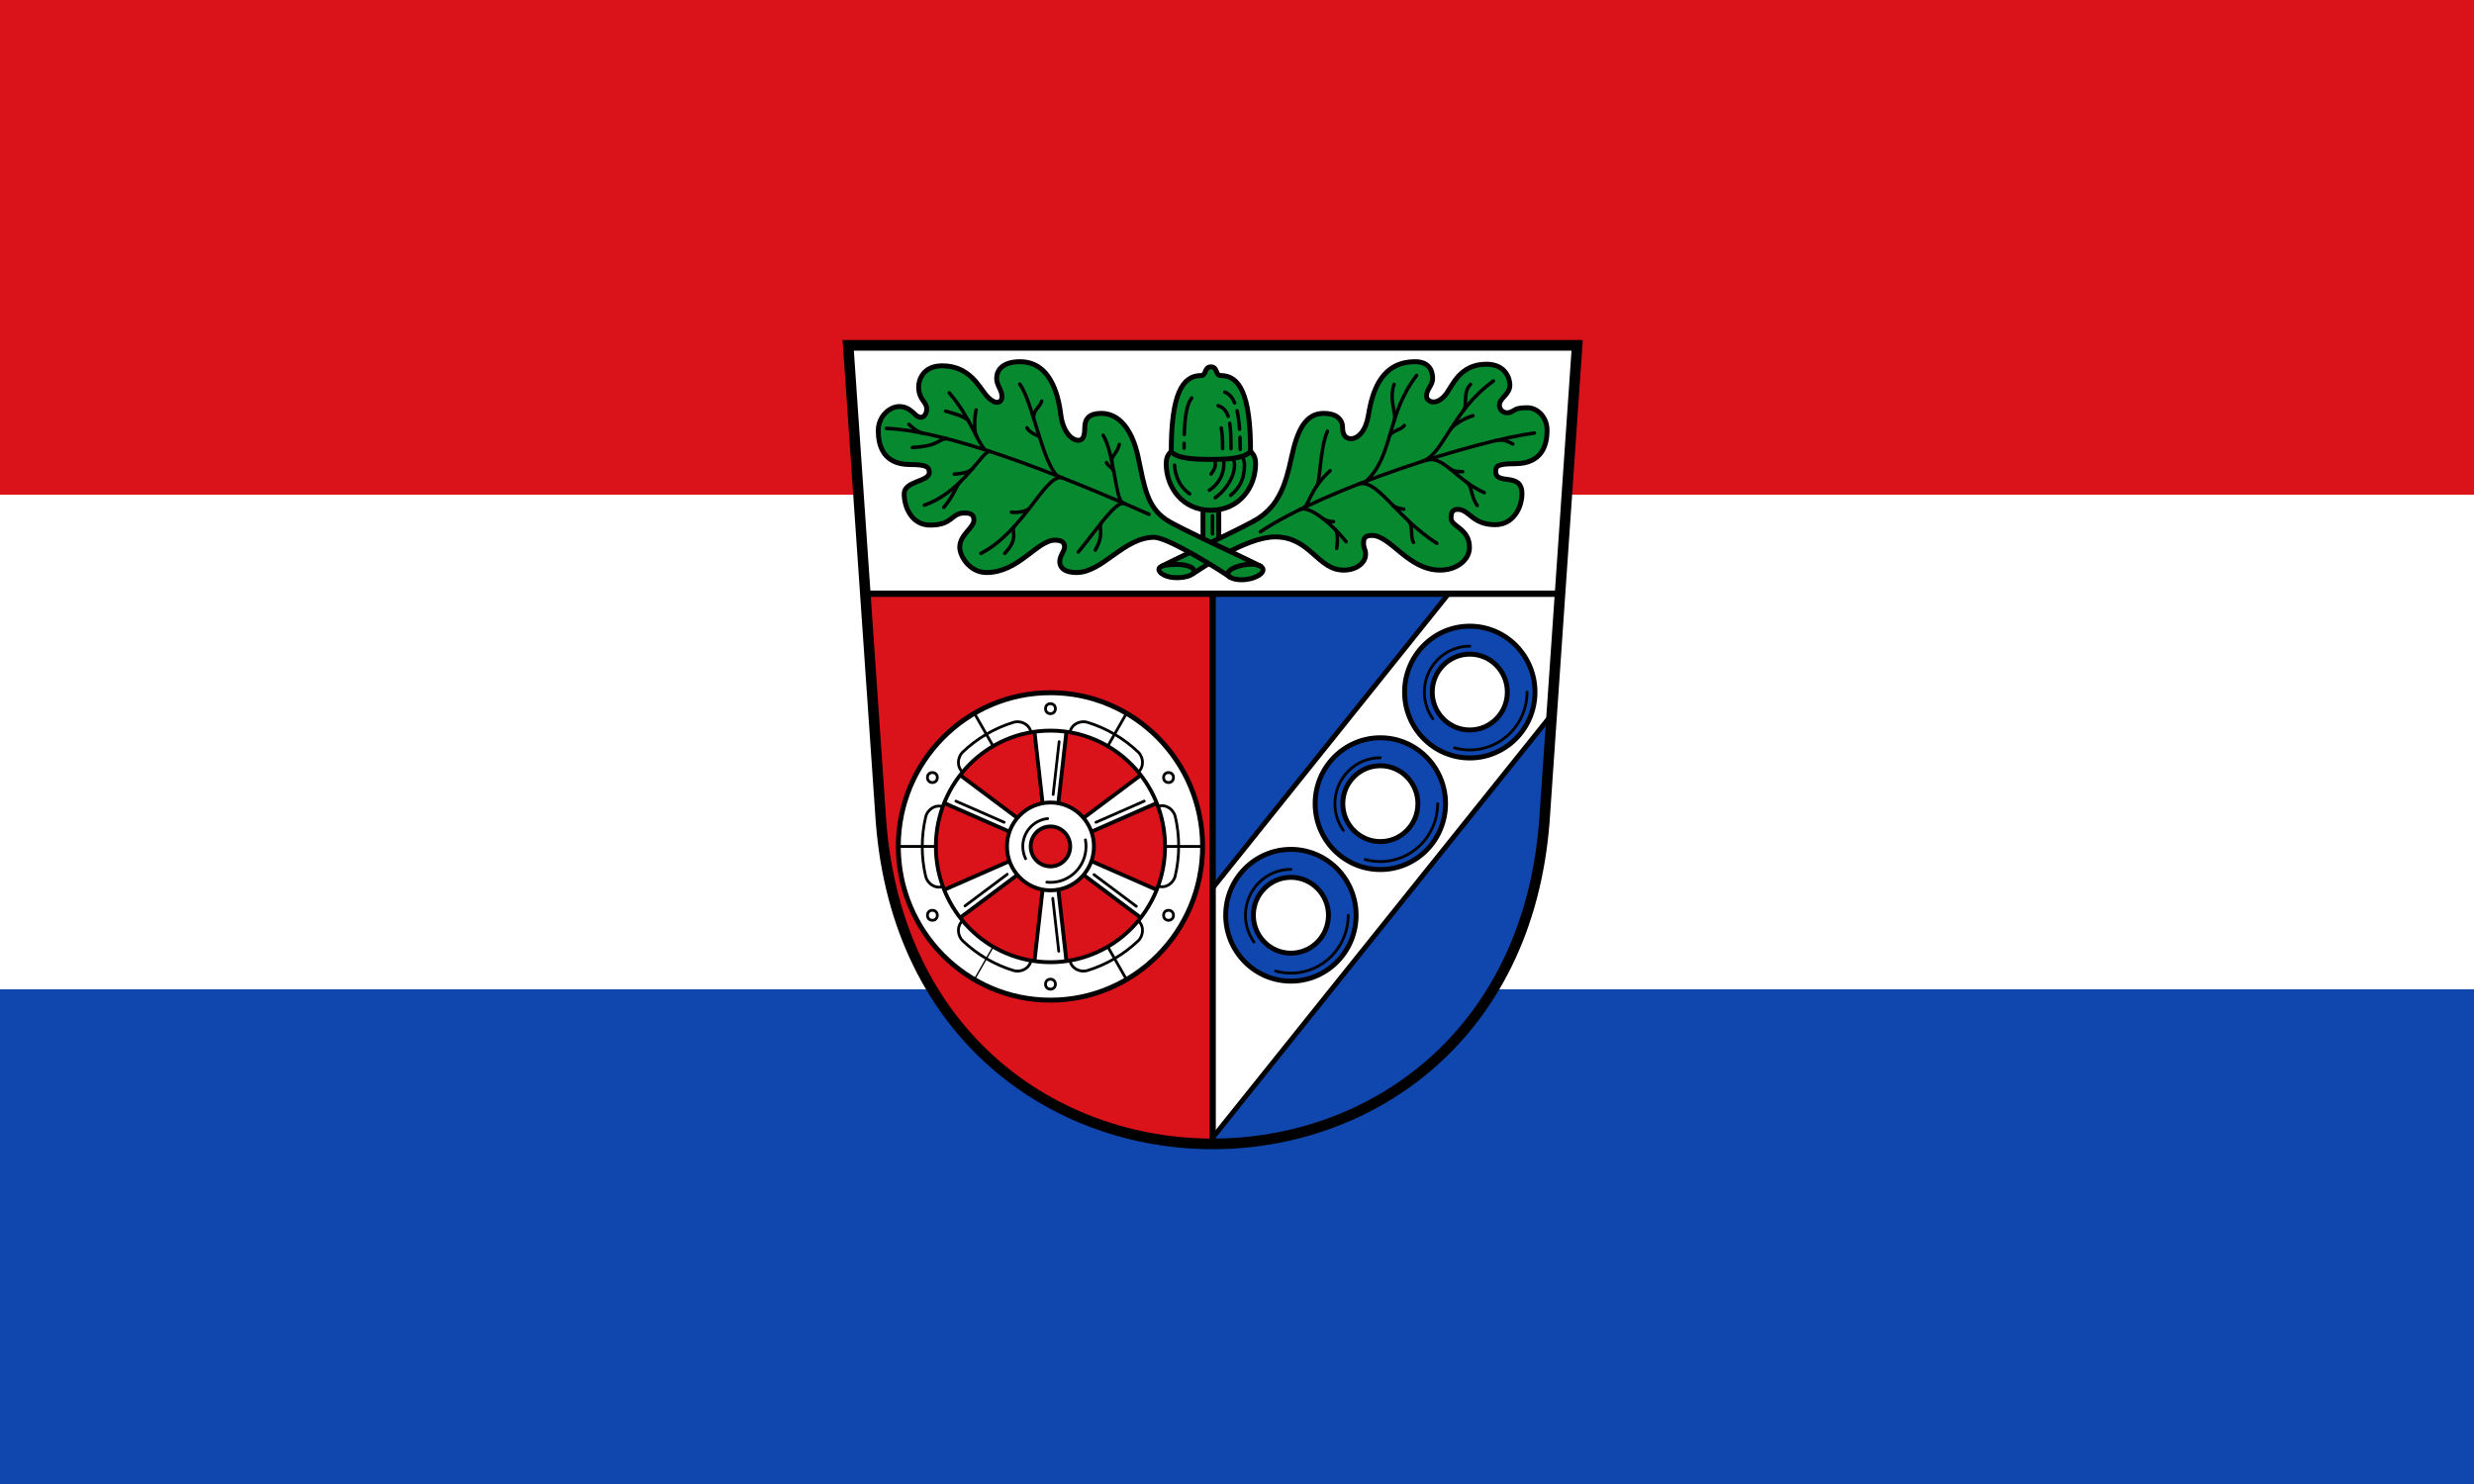 <?xml version="1.0" encoding="UTF-8" standalone="no"?>
<!-- Created with Inkscape (http://www.inkscape.org/) -->

<svg
   xmlns:dc="http://purl.org/dc/elements/1.1/"
   xmlns:cc="http://creativecommons.org/ns#"
   xmlns:rdf="http://www.w3.org/1999/02/22-rdf-syntax-ns#"
   xmlns:svg="http://www.w3.org/2000/svg"
   xmlns="http://www.w3.org/2000/svg"
   xmlns:sodipodi="http://sodipodi.sourceforge.net/DTD/sodipodi-0.dtd"
   xmlns:inkscape="http://www.inkscape.org/namespaces/inkscape"
   version="1.1"
   id="svg2"
   width="2000"
   height="1200"
   viewBox="0 0 2000 1200"
   sodipodi:docname="Flagge Landkreis Aschaffenburg.svg"
   inkscape:version="0.92.3 (2405546, 2018-03-11)">
  <rect x="0" y="0" width="2000" height="1200" fill="#333333" stroke="none"/>
  <defs
     id="defs6">
    <clipPath
       id="clipPath223-2">
      <path
         inkscape:connector-curvature="0"
         id="path225-3"
         d="m 404.161,505.122 v -166.41 h 155.181 v 166.41" />
    </clipPath>
    <inkscape:perspective
       id="perspective10"
       inkscape:persp3d-origin="372.04724 : 350.78739 : 1"
       inkscape:vp_z="744.09448 : 526.18109 : 1"
       inkscape:vp_y="0 : 1000 : 0"
       inkscape:vp_x="0 : 526.18109 : 1"
       sodipodi:type="inkscape:persp3d" />
    <inkscape:perspective
       sodipodi:type="inkscape:persp3d"
       inkscape:vp_x="0 : 0.5 : 1"
       inkscape:vp_y="0 : 1000 : 0"
       inkscape:vp_z="1 : 0.5 : 1"
       inkscape:persp3d-origin="0.5 : 0.33333333 : 1"
       id="perspective2824" />
    <inkscape:perspective
       sodipodi:type="inkscape:persp3d"
       inkscape:vp_x="0 : 0.5 : 1"
       inkscape:vp_y="0 : 1000 : 0"
       inkscape:vp_z="1 : 0.5 : 1"
       inkscape:persp3d-origin="0.5 : 0.33333333 : 1"
       id="perspective2917" />
    <inkscape:perspective
       sodipodi:type="inkscape:persp3d"
       inkscape:vp_x="0 : 0.5 : 1"
       inkscape:vp_y="0 : 1000 : 0"
       inkscape:vp_z="1 : 0.5 : 1"
       inkscape:persp3d-origin="0.5 : 0.33333333 : 1"
       id="perspective2939" />
    <inkscape:perspective
       sodipodi:type="inkscape:persp3d"
       inkscape:vp_x="0 : 0.5 : 1"
       inkscape:vp_y="0 : 1000 : 0"
       inkscape:vp_z="1 : 0.5 : 1"
       inkscape:persp3d-origin="0.5 : 0.33333333 : 1"
       id="perspective3163" />
    <inkscape:perspective
       sodipodi:type="inkscape:persp3d"
       inkscape:vp_x="-50 : 600 : 1"
       inkscape:vp_y="0 : 1000 : 0"
       inkscape:vp_z="700 : 600 : 1"
       inkscape:persp3d-origin="300 : 400 : 1"
       id="perspective2852" />
    <inkscape:perspective
       sodipodi:type="inkscape:persp3d"
       inkscape:vp_x="-50 : 600 : 1"
       inkscape:vp_y="0 : 1000 : 0"
       inkscape:vp_z="700 : 600 : 1"
       inkscape:persp3d-origin="300 : 400 : 1"
       id="perspective3108" />
    <inkscape:perspective
       sodipodi:type="inkscape:persp3d"
       inkscape:vp_x="-50 : 600 : 1"
       inkscape:vp_y="0 : 1000 : 0"
       inkscape:vp_z="700 : 600 : 1"
       inkscape:persp3d-origin="300 : 400 : 1"
       id="perspective6350" />
    <inkscape:perspective
       sodipodi:type="inkscape:persp3d"
       inkscape:vp_x="-50 : 600 : 1"
       inkscape:vp_y="0 : 1000 : 0"
       inkscape:vp_z="700 : 600 : 1"
       inkscape:persp3d-origin="300 : 400 : 1"
       id="perspective3332" />
    <inkscape:perspective
       id="perspective3994"
       inkscape:persp3d-origin="300 : 400 : 1"
       inkscape:vp_z="700 : 600 : 1"
       inkscape:vp_y="0 : 1000 : 0"
       inkscape:vp_x="-50 : 600 : 1"
       sodipodi:type="inkscape:persp3d" />
    <inkscape:perspective
       id="perspective2648"
       inkscape:persp3d-origin="300 : 400 : 1"
       inkscape:vp_z="700 : 600 : 1"
       inkscape:vp_y="0 : 1000 : 0"
       inkscape:vp_x="-50 : 600 : 1"
       sodipodi:type="inkscape:persp3d" />
    <inkscape:perspective
       id="perspective2475"
       inkscape:persp3d-origin="300 : 400 : 1"
       inkscape:vp_z="700 : 600 : 1"
       inkscape:vp_y="0 : 1000 : 0"
       inkscape:vp_x="-50 : 600 : 1"
       sodipodi:type="inkscape:persp3d" />
    <path
       d="m 210.86 135.24 a 2.83 2.04 0 1 1 -5.66 0 2.83 2.04 0 1 1 5.66 0 z"
       id="0" />
    <clipPath
       id="clipPath223-2-1">
      <path
         d="m 404.161,505.122 v -166.41 h 155.181 v 166.41"
         id="path225-3-4"
         inkscape:connector-curvature="0" />
    </clipPath>
    <inkscape:perspective
       sodipodi:type="inkscape:persp3d"
       inkscape:vp_x="0 : 526.18109 : 1"
       inkscape:vp_y="0 : 1000 : 0"
       inkscape:vp_z="744.09448 : 526.18109 : 1"
       inkscape:persp3d-origin="372.04724 : 350.78739 : 1"
       id="perspective10-2" />
    <inkscape:perspective
       id="perspective2824-9"
       inkscape:persp3d-origin="0.5 : 0.33333333 : 1"
       inkscape:vp_z="1 : 0.5 : 1"
       inkscape:vp_y="0 : 1000 : 0"
       inkscape:vp_x="0 : 0.5 : 1"
       sodipodi:type="inkscape:persp3d" />
    <inkscape:perspective
       id="perspective2917-1"
       inkscape:persp3d-origin="0.5 : 0.33333333 : 1"
       inkscape:vp_z="1 : 0.5 : 1"
       inkscape:vp_y="0 : 1000 : 0"
       inkscape:vp_x="0 : 0.5 : 1"
       sodipodi:type="inkscape:persp3d" />
    <inkscape:perspective
       id="perspective2939-1"
       inkscape:persp3d-origin="0.5 : 0.33333333 : 1"
       inkscape:vp_z="1 : 0.5 : 1"
       inkscape:vp_y="0 : 1000 : 0"
       inkscape:vp_x="0 : 0.5 : 1"
       sodipodi:type="inkscape:persp3d" />
    <inkscape:perspective
       id="perspective3163-4"
       inkscape:persp3d-origin="0.5 : 0.33333333 : 1"
       inkscape:vp_z="1 : 0.5 : 1"
       inkscape:vp_y="0 : 1000 : 0"
       inkscape:vp_x="0 : 0.5 : 1"
       sodipodi:type="inkscape:persp3d" />
    <inkscape:perspective
       id="perspective2852-6"
       inkscape:persp3d-origin="300 : 400 : 1"
       inkscape:vp_z="700 : 600 : 1"
       inkscape:vp_y="0 : 1000 : 0"
       inkscape:vp_x="-50 : 600 : 1"
       sodipodi:type="inkscape:persp3d" />
    <inkscape:perspective
       id="perspective3108-2"
       inkscape:persp3d-origin="300 : 400 : 1"
       inkscape:vp_z="700 : 600 : 1"
       inkscape:vp_y="0 : 1000 : 0"
       inkscape:vp_x="-50 : 600 : 1"
       sodipodi:type="inkscape:persp3d" />
    <inkscape:perspective
       id="perspective6350-1"
       inkscape:persp3d-origin="300 : 400 : 1"
       inkscape:vp_z="700 : 600 : 1"
       inkscape:vp_y="0 : 1000 : 0"
       inkscape:vp_x="-50 : 600 : 1"
       sodipodi:type="inkscape:persp3d" />
    <inkscape:perspective
       id="perspective3332-7"
       inkscape:persp3d-origin="300 : 400 : 1"
       inkscape:vp_z="700 : 600 : 1"
       inkscape:vp_y="0 : 1000 : 0"
       inkscape:vp_x="-50 : 600 : 1"
       sodipodi:type="inkscape:persp3d" />
    <inkscape:perspective
       sodipodi:type="inkscape:persp3d"
       inkscape:vp_x="-50 : 600 : 1"
       inkscape:vp_y="0 : 1000 : 0"
       inkscape:vp_z="700 : 600 : 1"
       inkscape:persp3d-origin="300 : 400 : 1"
       id="perspective3994-2" />
    <inkscape:perspective
       sodipodi:type="inkscape:persp3d"
       inkscape:vp_x="-50 : 600 : 1"
       inkscape:vp_y="0 : 1000 : 0"
       inkscape:vp_z="700 : 600 : 1"
       inkscape:persp3d-origin="300 : 400 : 1"
       id="perspective2648-3" />
    <inkscape:perspective
       sodipodi:type="inkscape:persp3d"
       inkscape:vp_x="-50 : 600 : 1"
       inkscape:vp_y="0 : 1000 : 0"
       inkscape:vp_z="700 : 600 : 1"
       inkscape:persp3d-origin="300 : 400 : 1"
       id="perspective2475-3" />
    <path
       id="0-5"
       d="m 210.86 135.24 a 2.83 2.04 0 1 1 -5.66 0 2.83 2.04 0 1 1 5.66 0 z" />
    <clipPath
       id="clipPath23">
      <path
         id="path25"
         d="M 0.03,841.95 L 595.29,841.95 L 595.29,0.03 L 0.03,0.03 L 0.03,841.95 z" />
    </clipPath>
    <clipPath
       id="clipPath17">
      <path
         id="path19"
         d="M 0,841.89 L 595.276,841.89 L 595.276,0 L 0,0 L 0,841.89 z" />
    </clipPath>
    <clipPath
       id="clipPath3251">
      <path
         id="path3392"
         d="M 304.724,281.314 L 559.843,281.314 L 559.843,432.093 L 304.724,432.093 L 304.724,281.314 z" />
    </clipPath>
    <clipPath
       id="clipPath3125">
      <path
         id="path3127"
         d="M 0.06,841.89 L 595.276,841.89 L 595.276,0.06 L 0.06,0.06 L 0.06,841.89 z" />
    </clipPath>
    <clipPath
       id="clipPath3113">
      <path
         id="path3115"
         d="M 0.06,841.89 L 595.276,841.89 L 595.276,0.06 L 0.06,0.06 L 0.06,841.89 z" />
    </clipPath>
    <clipPath
       id="clipPath3101">
      <path
         id="path3103"
         d="M 0.06,841.89 L 595.276,841.89 L 595.276,0.06 L 0.06,0.06 L 0.06,841.89 z" />
    </clipPath>
    <clipPath
       id="clipPath3085">
      <path
         id="path3087"
         d="M 0.06,841.89 L 595.276,841.89 L 595.276,0.06 L 0.06,0.06 L 0.06,841.89 z" />
    </clipPath>
    <clipPath
       id="clipPath3069">
      <path
         id="path3071"
         d="M 0.06,841.89 L 595.276,841.89 L 595.276,0.06 L 0.06,0.06 L 0.06,841.89 z" />
    </clipPath>
    <clipPath
       id="clipPath3053">
      <path
         id="path3055"
         d="M 0.06,841.89 L 595.276,841.89 L 595.276,0.06 L 0.06,0.06 L 0.06,841.89 z" />
    </clipPath>
    <clipPath
       id="clipPath3037">
      <path
         id="path3039"
         d="M 0.06,841.89 L 595.276,841.89 L 595.276,0.06 L 0.06,0.06 L 0.06,841.89 z" />
    </clipPath>
    <clipPath
       id="clipPath3021">
      <path
         id="path3023"
         d="M 0.06,841.89 L 595.276,841.89 L 595.276,0.06 L 0.06,0.06 L 0.06,841.89 z" />
    </clipPath>
    <clipPath
       id="clipPath3005">
      <path
         id="path3007"
         d="M 0.06,841.89 L 595.276,841.89 L 595.276,0.06 L 0.06,0.06 L 0.06,841.89 z" />
    </clipPath>
    <clipPath
       id="clipPath2993">
      <path
         id="path2995"
         d="M 0.06,841.89 L 595.276,841.89 L 595.276,0.06 L 0.06,0.06 L 0.06,841.89 z" />
    </clipPath>
    <clipPath
       id="clipPath2981">
      <path
         id="path2983"
         d="M 0.06,841.89 L 595.276,841.89 L 595.276,0.06 L 0.06,0.06 L 0.06,841.89 z" />
    </clipPath>
    <clipPath
       id="clipPath2965">
      <path
         id="path2967"
         d="M 0.06,841.89 L 595.276,841.89 L 595.276,0.06 L 0.06,0.06 L 0.06,841.89 z" />
    </clipPath>
    <clipPath
       id="clipPath2949">
      <path
         id="path2951"
         d="M 0.06,841.89 L 595.276,841.89 L 595.276,0.06 L 0.06,0.06 L 0.06,841.89 z" />
    </clipPath>
    <clipPath
       id="clipPath2933">
      <path
         id="path2935"
         d="M 0.06,841.89 L 595.276,841.89 L 595.276,0.06 L 0.06,0.06 L 0.06,841.89 z" />
    </clipPath>
    <clipPath
       id="clipPath2917">
      <path
         id="path2919"
         d="M 0.06,841.89 L 595.276,841.89 L 595.276,0.06 L 0.06,0.06 L 0.06,841.89 z" />
    </clipPath>
    <clipPath
       id="clipPath2901">
      <path
         id="path2903"
         d="M 0.06,841.89 L 595.276,841.89 L 595.276,0.06 L 0.06,0.06 L 0.06,841.89 z" />
    </clipPath>
    <clipPath
       id="clipPath2885">
      <path
         id="path2887"
         d="M 0.06,841.89 L 595.276,841.89 L 595.276,0.06 L 0.06,0.06 L 0.06,841.89 z" />
    </clipPath>
    <clipPath
       id="clipPath2873">
      <path
         id="path2875"
         d="M 0.06,841.89 L 595.276,841.89 L 595.276,0.06 L 0.06,0.06 L 0.06,841.89 z" />
    </clipPath>
    <clipPath
       id="clipPath2861">
      <path
         id="path2863"
         d="M 0.06,841.89 L 595.276,841.89 L 595.276,0.06 L 0.06,0.06 L 0.06,841.89 z" />
    </clipPath>
    <clipPath
       id="clipPath2845">
      <path
         id="path2847"
         d="M 0.06,841.89 L 595.276,841.89 L 595.276,0.06 L 0.06,0.06 L 0.06,841.89 z" />
    </clipPath>
    <clipPath
       id="clipPath2829">
      <path
         id="path2831"
         d="M 0.06,841.89 L 595.276,841.89 L 595.276,0.06 L 0.06,0.06 L 0.06,841.89 z" />
    </clipPath>
    <clipPath
       id="clipPath2813">
      <path
         id="path2815"
         d="M 0.06,841.89 L 595.276,841.89 L 595.276,0.06 L 0.06,0.06 L 0.06,841.89 z" />
    </clipPath>
    <clipPath
       id="clipPath2797">
      <path
         id="path2799"
         d="M 0.06,841.89 L 595.276,841.89 L 595.276,0.06 L 0.06,0.06 L 0.06,841.89 z" />
    </clipPath>
    <clipPath
       id="clipPath2781">
      <path
         id="path2783"
         d="M 0.06,841.89 L 595.276,841.89 L 595.276,0.06 L 0.06,0.06 L 0.06,841.89 z" />
    </clipPath>
    <clipPath
       id="clipPath2765">
      <path
         id="path2767"
         d="M 0.06,841.89 L 595.276,841.89 L 595.276,0.06 L 0.06,0.06 L 0.06,841.89 z" />
    </clipPath>
    <clipPath
       id="clipPath2749">
      <path
         id="path2751"
         d="M 0.06,841.89 L 595.276,841.89 L 595.276,0.06 L 0.06,0.06 L 0.06,841.89 z" />
    </clipPath>
    <clipPath
       id="clipPath2733">
      <path
         id="path2735"
         d="M 0.06,841.89 L 595.276,841.89 L 595.276,0.06 L 0.06,0.06 L 0.06,841.89 z" />
    </clipPath>
    <clipPath
       id="clipPath2717">
      <path
         id="path2719"
         d="M 0.06,841.89 L 595.276,841.89 L 595.276,0.06 L 0.06,0.06 L 0.06,841.89 z" />
    </clipPath>
    <clipPath
       id="clipPath2701">
      <path
         id="path2703"
         d="M 0.06,841.89 L 595.276,841.89 L 595.276,0.06 L 0.06,0.06 L 0.06,841.89 z" />
    </clipPath>
    <clipPath
       id="clipPath2689">
      <path
         id="path2691"
         d="M 0.06,841.89 L 595.276,841.89 L 595.276,0.06 L 0.06,0.06 L 0.06,841.89 z" />
    </clipPath>
    <clipPath
       id="clipPath2677">
      <path
         id="path2679"
         d="M 0.06,841.89 L 595.276,841.89 L 595.276,0.06 L 0.06,0.06 L 0.06,841.89 z" />
    </clipPath>
    <clipPath
       id="clipPath2661">
      <path
         id="path2663"
         d="M 0.06,841.89 L 595.276,841.89 L 595.276,0.06 L 0.06,0.06 L 0.06,841.89 z" />
    </clipPath>
    <clipPath
       id="clipPath2645">
      <path
         id="path2647"
         d="M 0.06,841.89 L 595.276,841.89 L 595.276,0.06 L 0.06,0.06 L 0.06,841.89 z" />
    </clipPath>
    <clipPath
       id="clipPath4740">
      <path
         id="path4742"
         d="M 0.03,841.95 L 595.29,841.95 L 595.29,0.03 L 0.03,0.03 L 0.03,841.95 z" />
    </clipPath>
    <clipPath
       id="clipPath4736">
      <path
         id="path4738"
         d="M 0,841.89 L 595.276,841.89 L 595.276,0 L 0,0 L 0,841.89 z" />
    </clipPath>
    <inkscape:perspective
       inkscape:persp3d-origin="1007 : 796 : 1"
       sodipodi:type="inkscape:persp3d"
       inkscape:vp_y="0 : 1000 : 0"
       inkscape:vp_z="2014 : 1194 : 1"
       inkscape:vp_x="0 : 1194 : 1"
       id="perspective3244" />
    <inkscape:perspective
       id="perspective2686"
       inkscape:persp3d-origin="300 : 400 : 1"
       inkscape:vp_z="700 : 600 : 1"
       inkscape:vp_y="0 : 1000 : 0"
       inkscape:vp_x="-50 : 600 : 1"
       sodipodi:type="inkscape:persp3d" />
    <inkscape:perspective
       id="perspective2415"
       inkscape:persp3d-origin="300 : 400 : 1"
       inkscape:vp_z="700 : 600 : 1"
       inkscape:vp_y="0 : 1000 : 0"
       inkscape:vp_x="-50 : 600 : 1"
       sodipodi:type="inkscape:persp3d" />
    <clipPath
       id="clipPath2427"
       clipPathUnits="userSpaceOnUse">
      <path
         id="path2429"
         d="M 0,841.89 L 595.28,841.89 L 595.28,0 L 0,0 L 0,841.89 z" />
    </clipPath>
    <clipPath
       id="clipPath223-2-17">
      <path
         d="m 404.161,505.122 v -166.41 h 155.181 v 166.41"
         id="path225-3-6"
         inkscape:connector-curvature="0" />
    </clipPath>
    <inkscape:perspective
       sodipodi:type="inkscape:persp3d"
       inkscape:vp_x="0 : 526.18109 : 1"
       inkscape:vp_y="0 : 1000 : 0"
       inkscape:vp_z="744.09448 : 526.18109 : 1"
       inkscape:persp3d-origin="372.04724 : 350.78739 : 1"
       id="perspective10-4" />
    <inkscape:perspective
       id="perspective2824-96"
       inkscape:persp3d-origin="0.5 : 0.33333333 : 1"
       inkscape:vp_z="1 : 0.5 : 1"
       inkscape:vp_y="0 : 1000 : 0"
       inkscape:vp_x="0 : 0.5 : 1"
       sodipodi:type="inkscape:persp3d" />
    <inkscape:perspective
       id="perspective2917-0"
       inkscape:persp3d-origin="0.5 : 0.33333333 : 1"
       inkscape:vp_z="1 : 0.5 : 1"
       inkscape:vp_y="0 : 1000 : 0"
       inkscape:vp_x="0 : 0.5 : 1"
       sodipodi:type="inkscape:persp3d" />
    <inkscape:perspective
       id="perspective2939-4"
       inkscape:persp3d-origin="0.5 : 0.33333333 : 1"
       inkscape:vp_z="1 : 0.5 : 1"
       inkscape:vp_y="0 : 1000 : 0"
       inkscape:vp_x="0 : 0.5 : 1"
       sodipodi:type="inkscape:persp3d" />
    <inkscape:perspective
       id="perspective3163-6"
       inkscape:persp3d-origin="0.5 : 0.33333333 : 1"
       inkscape:vp_z="1 : 0.5 : 1"
       inkscape:vp_y="0 : 1000 : 0"
       inkscape:vp_x="0 : 0.5 : 1"
       sodipodi:type="inkscape:persp3d" />
    <inkscape:perspective
       id="perspective2852-67"
       inkscape:persp3d-origin="300 : 400 : 1"
       inkscape:vp_z="700 : 600 : 1"
       inkscape:vp_y="0 : 1000 : 0"
       inkscape:vp_x="-50 : 600 : 1"
       sodipodi:type="inkscape:persp3d" />
    <inkscape:perspective
       id="perspective3108-27"
       inkscape:persp3d-origin="300 : 400 : 1"
       inkscape:vp_z="700 : 600 : 1"
       inkscape:vp_y="0 : 1000 : 0"
       inkscape:vp_x="-50 : 600 : 1"
       sodipodi:type="inkscape:persp3d" />
    <inkscape:perspective
       id="perspective6350-5"
       inkscape:persp3d-origin="300 : 400 : 1"
       inkscape:vp_z="700 : 600 : 1"
       inkscape:vp_y="0 : 1000 : 0"
       inkscape:vp_x="-50 : 600 : 1"
       sodipodi:type="inkscape:persp3d" />
    <inkscape:perspective
       id="perspective3332-78"
       inkscape:persp3d-origin="300 : 400 : 1"
       inkscape:vp_z="700 : 600 : 1"
       inkscape:vp_y="0 : 1000 : 0"
       inkscape:vp_x="-50 : 600 : 1"
       sodipodi:type="inkscape:persp3d" />
    <inkscape:perspective
       sodipodi:type="inkscape:persp3d"
       inkscape:vp_x="-50 : 600 : 1"
       inkscape:vp_y="0 : 1000 : 0"
       inkscape:vp_z="700 : 600 : 1"
       inkscape:persp3d-origin="300 : 400 : 1"
       id="perspective3994-8" />
    <inkscape:perspective
       sodipodi:type="inkscape:persp3d"
       inkscape:vp_x="-50 : 600 : 1"
       inkscape:vp_y="0 : 1000 : 0"
       inkscape:vp_z="700 : 600 : 1"
       inkscape:persp3d-origin="300 : 400 : 1"
       id="perspective2648-34" />
    <inkscape:perspective
       sodipodi:type="inkscape:persp3d"
       inkscape:vp_x="-50 : 600 : 1"
       inkscape:vp_y="0 : 1000 : 0"
       inkscape:vp_z="700 : 600 : 1"
       inkscape:persp3d-origin="300 : 400 : 1"
       id="perspective2475-38" />
    <path
       id="0-7"
       d="m 210.86 135.24 a 2.83 2.04 0 1 1 -5.66 0 2.83 2.04 0 1 1 5.66 0 z" />
    <clipPath
       id="clipPath223-2-1-1">
      <path
         inkscape:connector-curvature="0"
         id="path225-3-4-6"
         d="m 404.161,505.122 v -166.41 h 155.181 v 166.41" />
    </clipPath>
    <inkscape:perspective
       id="perspective10-2-4"
       inkscape:persp3d-origin="372.04724 : 350.78739 : 1"
       inkscape:vp_z="744.09448 : 526.18109 : 1"
       inkscape:vp_y="0 : 1000 : 0"
       inkscape:vp_x="0 : 526.18109 : 1"
       sodipodi:type="inkscape:persp3d" />
    <inkscape:perspective
       sodipodi:type="inkscape:persp3d"
       inkscape:vp_x="0 : 0.5 : 1"
       inkscape:vp_y="0 : 1000 : 0"
       inkscape:vp_z="1 : 0.5 : 1"
       inkscape:persp3d-origin="0.5 : 0.33333333 : 1"
       id="perspective2824-9-3" />
    <inkscape:perspective
       sodipodi:type="inkscape:persp3d"
       inkscape:vp_x="0 : 0.5 : 1"
       inkscape:vp_y="0 : 1000 : 0"
       inkscape:vp_z="1 : 0.5 : 1"
       inkscape:persp3d-origin="0.5 : 0.33333333 : 1"
       id="perspective2917-1-1" />
    <inkscape:perspective
       sodipodi:type="inkscape:persp3d"
       inkscape:vp_x="0 : 0.5 : 1"
       inkscape:vp_y="0 : 1000 : 0"
       inkscape:vp_z="1 : 0.5 : 1"
       inkscape:persp3d-origin="0.5 : 0.33333333 : 1"
       id="perspective2939-1-3" />
    <inkscape:perspective
       sodipodi:type="inkscape:persp3d"
       inkscape:vp_x="0 : 0.5 : 1"
       inkscape:vp_y="0 : 1000 : 0"
       inkscape:vp_z="1 : 0.5 : 1"
       inkscape:persp3d-origin="0.5 : 0.33333333 : 1"
       id="perspective3163-4-8" />
    <inkscape:perspective
       sodipodi:type="inkscape:persp3d"
       inkscape:vp_x="-50 : 600 : 1"
       inkscape:vp_y="0 : 1000 : 0"
       inkscape:vp_z="700 : 600 : 1"
       inkscape:persp3d-origin="300 : 400 : 1"
       id="perspective2852-6-6" />
    <inkscape:perspective
       sodipodi:type="inkscape:persp3d"
       inkscape:vp_x="-50 : 600 : 1"
       inkscape:vp_y="0 : 1000 : 0"
       inkscape:vp_z="700 : 600 : 1"
       inkscape:persp3d-origin="300 : 400 : 1"
       id="perspective3108-2-2" />
    <inkscape:perspective
       sodipodi:type="inkscape:persp3d"
       inkscape:vp_x="-50 : 600 : 1"
       inkscape:vp_y="0 : 1000 : 0"
       inkscape:vp_z="700 : 600 : 1"
       inkscape:persp3d-origin="300 : 400 : 1"
       id="perspective6350-1-3" />
    <inkscape:perspective
       sodipodi:type="inkscape:persp3d"
       inkscape:vp_x="-50 : 600 : 1"
       inkscape:vp_y="0 : 1000 : 0"
       inkscape:vp_z="700 : 600 : 1"
       inkscape:persp3d-origin="300 : 400 : 1"
       id="perspective3332-7-7" />
    <inkscape:perspective
       id="perspective3994-2-9"
       inkscape:persp3d-origin="300 : 400 : 1"
       inkscape:vp_z="700 : 600 : 1"
       inkscape:vp_y="0 : 1000 : 0"
       inkscape:vp_x="-50 : 600 : 1"
       sodipodi:type="inkscape:persp3d" />
    <inkscape:perspective
       id="perspective2648-3-3"
       inkscape:persp3d-origin="300 : 400 : 1"
       inkscape:vp_z="700 : 600 : 1"
       inkscape:vp_y="0 : 1000 : 0"
       inkscape:vp_x="-50 : 600 : 1"
       sodipodi:type="inkscape:persp3d" />
    <inkscape:perspective
       id="perspective2475-3-4"
       inkscape:persp3d-origin="300 : 400 : 1"
       inkscape:vp_z="700 : 600 : 1"
       inkscape:vp_y="0 : 1000 : 0"
       inkscape:vp_x="-50 : 600 : 1"
       sodipodi:type="inkscape:persp3d" />
    <path
       d="m 210.86 135.24 a 2.83 2.04 0 1 1 -5.66 0 2.83 2.04 0 1 1 5.66 0 z"
       id="0-5-7" />
    <clipPath
       id="clipPath23-8">
      <path
         d="M 0.03,841.95 L 595.29,841.95 L 595.29,0.03 L 0.03,0.03 L 0.03,841.95 z"
         id="path25-4" />
    </clipPath>
    <clipPath
       id="clipPath17-2">
      <path
         d="M 0,841.89 L 595.276,841.89 L 595.276,0 L 0,0 L 0,841.89 z"
         id="path19-7" />
    </clipPath>
    <clipPath
       id="clipPath3251-6">
      <path
         d="M 304.724,281.314 L 559.843,281.314 L 559.843,432.093 L 304.724,432.093 L 304.724,281.314 z"
         id="path3392-8" />
    </clipPath>
    <clipPath
       id="clipPath3125-4">
      <path
         d="M 0.06,841.89 L 595.276,841.89 L 595.276,0.06 L 0.06,0.06 L 0.06,841.89 z"
         id="path3127-1" />
    </clipPath>
    <clipPath
       id="clipPath3113-4">
      <path
         d="M 0.06,841.89 L 595.276,841.89 L 595.276,0.06 L 0.06,0.06 L 0.06,841.89 z"
         id="path3115-9" />
    </clipPath>
    <clipPath
       id="clipPath3101-6">
      <path
         d="M 0.06,841.89 L 595.276,841.89 L 595.276,0.06 L 0.06,0.06 L 0.06,841.89 z"
         id="path3103-1" />
    </clipPath>
    <clipPath
       id="clipPath3085-6">
      <path
         d="M 0.06,841.89 L 595.276,841.89 L 595.276,0.06 L 0.06,0.06 L 0.06,841.89 z"
         id="path3087-7" />
    </clipPath>
    <clipPath
       id="clipPath3069-5">
      <path
         d="M 0.06,841.89 L 595.276,841.89 L 595.276,0.06 L 0.06,0.06 L 0.06,841.89 z"
         id="path3071-1" />
    </clipPath>
    <clipPath
       id="clipPath3053-1">
      <path
         d="M 0.06,841.89 L 595.276,841.89 L 595.276,0.06 L 0.06,0.06 L 0.06,841.89 z"
         id="path3055-5" />
    </clipPath>
    <clipPath
       id="clipPath3037-6">
      <path
         d="M 0.06,841.89 L 595.276,841.89 L 595.276,0.06 L 0.06,0.06 L 0.06,841.89 z"
         id="path3039-8" />
    </clipPath>
    <clipPath
       id="clipPath3021-4">
      <path
         d="M 0.06,841.89 L 595.276,841.89 L 595.276,0.06 L 0.06,0.06 L 0.06,841.89 z"
         id="path3023-9" />
    </clipPath>
    <clipPath
       id="clipPath3005-2">
      <path
         d="M 0.06,841.89 L 595.276,841.89 L 595.276,0.06 L 0.06,0.06 L 0.06,841.89 z"
         id="path3007-8" />
    </clipPath>
    <clipPath
       id="clipPath2993-2">
      <path
         d="M 0.06,841.89 L 595.276,841.89 L 595.276,0.06 L 0.06,0.06 L 0.06,841.89 z"
         id="path2995-9" />
    </clipPath>
    <clipPath
       id="clipPath2981-5">
      <path
         d="M 0.06,841.89 L 595.276,841.89 L 595.276,0.06 L 0.06,0.06 L 0.06,841.89 z"
         id="path2983-2" />
    </clipPath>
    <clipPath
       id="clipPath2965-9">
      <path
         d="M 0.06,841.89 L 595.276,841.89 L 595.276,0.06 L 0.06,0.06 L 0.06,841.89 z"
         id="path2967-6" />
    </clipPath>
    <clipPath
       id="clipPath2949-5">
      <path
         d="M 0.06,841.89 L 595.276,841.89 L 595.276,0.06 L 0.06,0.06 L 0.06,841.89 z"
         id="path2951-6" />
    </clipPath>
    <clipPath
       id="clipPath2933-6">
      <path
         d="M 0.06,841.89 L 595.276,841.89 L 595.276,0.06 L 0.06,0.06 L 0.06,841.89 z"
         id="path2935-5" />
    </clipPath>
    <clipPath
       id="clipPath2917-2">
      <path
         d="M 0.06,841.89 L 595.276,841.89 L 595.276,0.06 L 0.06,0.06 L 0.06,841.89 z"
         id="path2919-9" />
    </clipPath>
    <clipPath
       id="clipPath2901-3">
      <path
         d="M 0.06,841.89 L 595.276,841.89 L 595.276,0.06 L 0.06,0.06 L 0.06,841.89 z"
         id="path2903-7" />
    </clipPath>
    <clipPath
       id="clipPath2885-8">
      <path
         d="M 0.06,841.89 L 595.276,841.89 L 595.276,0.06 L 0.06,0.06 L 0.06,841.89 z"
         id="path2887-6" />
    </clipPath>
    <clipPath
       id="clipPath2873-8">
      <path
         d="M 0.06,841.89 L 595.276,841.89 L 595.276,0.06 L 0.06,0.06 L 0.06,841.89 z"
         id="path2875-0" />
    </clipPath>
    <clipPath
       id="clipPath2861-7">
      <path
         d="M 0.06,841.89 L 595.276,841.89 L 595.276,0.06 L 0.06,0.06 L 0.06,841.89 z"
         id="path2863-9" />
    </clipPath>
    <clipPath
       id="clipPath2845-8">
      <path
         d="M 0.06,841.89 L 595.276,841.89 L 595.276,0.06 L 0.06,0.06 L 0.06,841.89 z"
         id="path2847-6" />
    </clipPath>
    <clipPath
       id="clipPath2829-4">
      <path
         d="M 0.06,841.89 L 595.276,841.89 L 595.276,0.06 L 0.06,0.06 L 0.06,841.89 z"
         id="path2831-2" />
    </clipPath>
    <clipPath
       id="clipPath2813-7">
      <path
         d="M 0.06,841.89 L 595.276,841.89 L 595.276,0.06 L 0.06,0.06 L 0.06,841.89 z"
         id="path2815-9" />
    </clipPath>
    <clipPath
       id="clipPath2797-1">
      <path
         d="M 0.06,841.89 L 595.276,841.89 L 595.276,0.06 L 0.06,0.06 L 0.06,841.89 z"
         id="path2799-9" />
    </clipPath>
    <clipPath
       id="clipPath2781-6">
      <path
         d="M 0.06,841.89 L 595.276,841.89 L 595.276,0.06 L 0.06,0.06 L 0.06,841.89 z"
         id="path2783-9" />
    </clipPath>
    <clipPath
       id="clipPath2765-5">
      <path
         d="M 0.06,841.89 L 595.276,841.89 L 595.276,0.06 L 0.06,0.06 L 0.06,841.89 z"
         id="path2767-2" />
    </clipPath>
    <clipPath
       id="clipPath2749-5">
      <path
         d="M 0.06,841.89 L 595.276,841.89 L 595.276,0.06 L 0.06,0.06 L 0.06,841.89 z"
         id="path2751-6" />
    </clipPath>
    <clipPath
       id="clipPath2733-5">
      <path
         d="M 0.06,841.89 L 595.276,841.89 L 595.276,0.06 L 0.06,0.06 L 0.06,841.89 z"
         id="path2735-1" />
    </clipPath>
    <clipPath
       id="clipPath2717-0">
      <path
         d="M 0.06,841.89 L 595.276,841.89 L 595.276,0.06 L 0.06,0.06 L 0.06,841.89 z"
         id="path2719-1" />
    </clipPath>
    <clipPath
       id="clipPath2701-6">
      <path
         d="M 0.06,841.89 L 595.276,841.89 L 595.276,0.06 L 0.06,0.06 L 0.06,841.89 z"
         id="path2703-0" />
    </clipPath>
    <clipPath
       id="clipPath2689-7">
      <path
         d="M 0.06,841.89 L 595.276,841.89 L 595.276,0.06 L 0.06,0.06 L 0.06,841.89 z"
         id="path2691-5" />
    </clipPath>
    <clipPath
       id="clipPath2677-9">
      <path
         d="M 0.06,841.89 L 595.276,841.89 L 595.276,0.06 L 0.06,0.06 L 0.06,841.89 z"
         id="path2679-0" />
    </clipPath>
    <clipPath
       id="clipPath2661-0">
      <path
         d="M 0.06,841.89 L 595.276,841.89 L 595.276,0.06 L 0.06,0.06 L 0.06,841.89 z"
         id="path2663-2" />
    </clipPath>
    <clipPath
       id="clipPath2645-5">
      <path
         d="M 0.06,841.89 L 595.276,841.89 L 595.276,0.06 L 0.06,0.06 L 0.06,841.89 z"
         id="path2647-5" />
    </clipPath>
    <clipPath
       id="clipPath4740-8">
      <path
         d="M 0.03,841.95 L 595.29,841.95 L 595.29,0.03 L 0.03,0.03 L 0.03,841.95 z"
         id="path4742-2" />
    </clipPath>
    <clipPath
       id="clipPath4736-5">
      <path
         d="M 0,841.89 L 595.276,841.89 L 595.276,0 L 0,0 L 0,841.89 z"
         id="path4738-1" />
    </clipPath>
    <inkscape:perspective
       id="perspective3244-0"
       inkscape:vp_x="0 : 1194 : 1"
       inkscape:vp_z="2014 : 1194 : 1"
       inkscape:vp_y="0 : 1000 : 0"
       sodipodi:type="inkscape:persp3d"
       inkscape:persp3d-origin="1007 : 796 : 1" />
    <inkscape:perspective
       sodipodi:type="inkscape:persp3d"
       inkscape:vp_x="-50 : 600 : 1"
       inkscape:vp_y="0 : 1000 : 0"
       inkscape:vp_z="700 : 600 : 1"
       inkscape:persp3d-origin="300 : 400 : 1"
       id="perspective2686-5" />
    <inkscape:perspective
       sodipodi:type="inkscape:persp3d"
       inkscape:vp_x="-50 : 600 : 1"
       inkscape:vp_y="0 : 1000 : 0"
       inkscape:vp_z="700 : 600 : 1"
       inkscape:persp3d-origin="300 : 400 : 1"
       id="perspective2415-8" />
    <clipPath
       clipPathUnits="userSpaceOnUse"
       id="clipPath2427-7">
      <path
         d="M 0,841.89 L 595.28,841.89 L 595.28,0 L 0,0 L 0,841.89 z"
         id="path2429-4" />
    </clipPath>
  </defs>
  <sodipodi:namedview
     pagecolor="#ffffff"
     bordercolor="#666666"
     borderopacity="1"
     objecttolerance="10"
     gridtolerance="10"
     guidetolerance="10"
     inkscape:pageopacity="0"
     inkscape:pageshadow="2"
     inkscape:window-width="1920"
     inkscape:window-height="1017"
     id="namedview4"
     showgrid="false"
     inkscape:zoom="0.40163665"
     inkscape:cx="24.718829"
     inkscape:cy="539.52763"
     inkscape:window-x="-8"
     inkscape:window-y="-8"
     inkscape:window-maximized="1"
     inkscape:current-layer="svg2" />
  <g
     id="g2699"
     transform="translate(-2000)">
    <g
       transform="translate(4521.161,935.469)"
       id="g1702">
      <path
         style="fill:#0f47af;fill-opacity:1;stroke-width:4"
         inkscape:connector-curvature="0"
         d="m -2521.161,-135.469 h 2000 v 400 H -2521.161 Z"
         id="path1652" />
      <path
         style="fill:#da121a;fill-opacity:1;stroke-width:4"
         inkscape:connector-curvature="0"
         d="m -2521.161,-935.469 h 2000 v 400 H -2521.161 Z"
         id="path1654" />
      <path
         style="fill:#ffffff;fill-opacity:1;stroke-width:4"
         inkscape:connector-curvature="0"
         d="m -2521.161,-535.469 h 2000 v 400 H -2521.161 Z"
         id="path1656" />
    </g>
  </g>
  <g
     id="g1413"
     transform="matrix(1.127,0,0,1.139,673.646,271.176)">
    <path
       d="m 521.293,183.447 -11.23,161.44 c -11.75,152.75 -124.84,229.12 -237.93,229.12 v -390.56 z"
       style="fill:#0f47af"
       id="XMLID_184_"
       inkscape:connector-curvature="0" />
    <circle
       r="26.929"
       cy="411.695"
       cx="328.248"
       style="fill:#ffffff"
       id="XMLID_183_" />
    <circle
       r="26.929"
       cy="253.246"
       cx="456.558"
       style="fill:#ffffff"
       id="XMLID_182_" />
    <circle
       r="26.929"
       cy="332.471"
       cx="392.403"
       style="fill:#ffffff"
       id="XMLID_181_" />
    <path
       d="m 272.132,183.447 v 390.56 c -113.09,0 -226.18,-76.37 -237.93,-229.12 l -11.23,-161.44 z"
       style="fill:#da121a"
       id="XMLID_180_"
       inkscape:connector-curvature="0" />
    <path
       d="m 10.692,7.087 12.27,176.36 h 418.38 l -169.21,208.97 v 177.18 l 243.19,-300.34 5.97,-85.81 12.27,-176.36 z m 317.561,451.38 c -25.83,0 -46.77,-20.94 -46.77,-46.77 0,-25.83 20.94,-46.77 46.77,-46.77 25.83,0 46.77,20.94 46.77,46.77 0,25.83 -20.94,46.77 -46.77,46.77 z m 64.149,-79.221 c -25.83,0 -46.77,-20.94 -46.77,-46.78 0,-25.83 20.94,-46.77 46.77,-46.77 25.83,0 46.77,20.94 46.77,46.77 0,25.841 -20.94,46.78 -46.77,46.78 z m 64.161,-79.23 c -25.83,0 -46.77,-20.94 -46.77,-46.77 0,-25.83 20.94,-46.77 46.77,-46.77 25.83,0 46.77,20.94 46.77,46.77 0,25.831 -20.94,46.77 -46.77,46.77 z"
       style="fill:#ffffff"
       id="XMLID_175_"
       inkscape:connector-curvature="0" />
    <circle
       r="26.929"
       cy="411.695"
       cx="328.248"
       style="fill:none;stroke:#000000;stroke-width:3.5;stroke-linejoin:round"
       id="XMLID_174_" />
    <path
       d="m 369.351,411.695 c 0,22.7 -18.402,41.102 -41.102,41.102 -3.791,0 -7.463,-0.513 -10.949,-1.474"
       style="fill:none;stroke:#000000;stroke-width:2;stroke-linecap:round;stroke-linejoin:round"
       id="XMLID_173_"
       inkscape:connector-curvature="0" />
    <path
       d="m 301.729,430.657 c -3.827,-5.342 -6.079,-11.889 -6.079,-18.962 0,-18.004 14.595,-32.598 32.598,-32.598"
       style="fill:none;stroke:#000000;stroke-width:2;stroke-linecap:round;stroke-linejoin:round"
       id="XMLID_172_"
       inkscape:connector-curvature="0" />
    <circle
       r="46.772"
       cy="411.695"
       cx="328.248"
       style="fill:none;stroke:#000000;stroke-width:3.5;stroke-linejoin:round"
       id="XMLID_171_" />
    <circle
       r="26.929"
       cy="253.246"
       cx="456.558"
       style="fill:none;stroke:#000000;stroke-width:3.5;stroke-linejoin:round"
       id="XMLID_170_" />
    <path
       d="m 497.661,253.246 c 0,22.7 -18.402,41.102 -41.102,41.102 -3.791,0 -7.463,-0.513 -10.949,-1.474"
       style="fill:none;stroke:#000000;stroke-width:2;stroke-linecap:round;stroke-linejoin:round"
       id="XMLID_169_"
       inkscape:connector-curvature="0" />
    <path
       d="m 430.039,272.208 c -3.827,-5.342 -6.079,-11.889 -6.079,-18.962 0,-18.004 14.595,-32.598 32.598,-32.598"
       style="fill:none;stroke:#000000;stroke-width:2;stroke-linecap:round;stroke-linejoin:round"
       id="XMLID_168_"
       inkscape:connector-curvature="0" />
    <circle
       r="46.772"
       cy="253.246"
       cx="456.558"
       style="fill:none;stroke:#000000;stroke-width:3.5;stroke-linejoin:round"
       id="XMLID_167_" />
    <circle
       r="26.929"
       cy="332.471"
       cx="392.403"
       style="fill:none;stroke:#000000;stroke-width:3.5;stroke-linejoin:round"
       id="XMLID_166_" />
    <path
       d="m 433.506,332.471 c 0,22.7 -18.402,41.102 -41.102,41.102 -3.791,0 -7.463,-0.513 -10.949,-1.474"
       style="fill:none;stroke:#000000;stroke-width:2;stroke-linecap:round;stroke-linejoin:round"
       id="XMLID_165_"
       inkscape:connector-curvature="0" />
    <path
       d="m 365.884,351.432 c -3.827,-5.342 -6.079,-11.889 -6.079,-18.962 0,-18.004 14.595,-32.598 32.598,-32.598"
       style="fill:none;stroke:#000000;stroke-width:2;stroke-linecap:round;stroke-linejoin:round"
       id="XMLID_164_"
       inkscape:connector-curvature="0" />
    <circle
       r="46.772"
       cy="332.471"
       cx="392.403"
       style="fill:none;stroke:#000000;stroke-width:3.5;stroke-linejoin:round"
       id="XMLID_163_" />
    <line
       y2="392.411"
       x2="272.126"
       y1="183.447"
       x1="441.342"
       style="fill:none;stroke:#000000;stroke-width:3.5;stroke-linejoin:round"
       id="XMLID_162_" />
    <line
       y2="269.255"
       x2="515.322"
       y1="569.603"
       x1="272.123"
       style="fill:none;stroke:#000000;stroke-width:3.5;stroke-linejoin:round"
       id="XMLID_161_" />
    <line
       y2="574.013"
       x2="272.127"
       y1="183.447"
       x1="272.127"
       style="fill:none;stroke:#000000;stroke-width:4.5;stroke-linejoin:round"
       id="XMLID_160_" />
    <line
       y2="183.447"
       x2="521.292"
       y1="183.447"
       x1="22.962"
       style="fill:none;stroke:#000000;stroke-width:4.5;stroke-linejoin:round"
       id="XMLID_159_" />
    <g
       id="XMLID_97_">
	<path
   d="m 155.769,253.696 c -60.27,0 -109.13,48.86 -109.13,109.14 0,60.27 48.86,109.13 109.13,109.13 60.27,0 109.13,-48.86 109.13,-109.13 0,-60.28 -48.86,-109.14 -109.13,-109.14 z m 13.93,28.11 c 9.75,1.66 18.92,5.04 27.18,9.82 8.35,4.84 15.77,11.09 21.92,18.45 0.59,0.7 1.17,1.41 1.74,2.14 l -41.03,30.4 c -4.56,-5.35 -10.9,-9.14 -18.1,-10.45 l 5.81,-50.74 c 0.83,0.11 1.66,0.239 2.48,0.38 z m -76.96,28.27 c 6.15,-7.36 13.57,-13.61 21.92,-18.45 8.26,-4.78 17.43,-8.16 27.18,-9.82 0.82,-0.14 1.65,-0.27 2.48,-0.38 l 5.8,50.74 c -7.2,1.32 -13.53,5.11 -18.09,10.45 l -41.03,-30.4 c 0.57,-0.73 1.15,-1.44 1.74,-2.14 z m -14.11,81.21 c -3.27,-8.87 -5.06,-18.45 -5.06,-28.45 0,-9.92 1.76,-19.42 4.97,-28.22 0.32,-0.87 0.65,-1.72 1,-2.57 l 46.85,20.34 c -1.17,3.26 -1.8,6.78 -1.8,10.45 0,3.66 0.63,7.18 1.79,10.44 l -46.84,20.35 c -0.32,-0.771 -0.62,-1.55 -0.91,-2.34 z m 63.21,52.569 c -9.75,-1.66 -18.92,-5.04 -27.18,-9.82 -8.35,-4.83 -15.77,-11.09 -21.92,-18.44 -0.59,-0.7 -1.17,-1.41 -1.74,-2.14 l 41.03,-30.4 c 4.56,5.34 10.89,9.13 18.09,10.45 l -5.8,50.73 c -0.83,-0.109 -1.66,-0.239 -2.48,-0.38 z m 76.96,-28.259 c -6.15,7.35 -13.57,13.61 -21.92,18.44 -8.26,4.78 -17.43,8.16 -27.18,9.82 -0.82,0.14 -1.65,0.271 -2.48,0.38 l -5.81,-50.73 c 7.2,-1.31 13.54,-5.1 18.1,-10.45 l 41.03,30.4 c -0.57,0.729 -1.15,1.439 -1.74,2.14 z m 13.2,-21.97 -46.84,-20.35 c 1.16,-3.26 1.79,-6.78 1.79,-10.44 0,-3.67 -0.63,-7.19 -1.8,-10.45 l 46.85,-20.34 c 0.32,0.77 0.62,1.55 0.91,2.34 3.27,8.87 5.06,18.45 5.06,28.45 0,9.91 -1.75,19.41 -4.97,28.21 -0.32,0.869 -0.65,1.73 -1,2.58 z m -62.057,-30.795 c 0,7.828 -6.346,14.173 -14.173,14.173 -7.827,0 -14.173,-6.346 -14.173,-14.173 0,-7.828 6.346,-14.173 14.173,-14.173 7.827,0 14.173,6.345 14.173,14.173 z"
   style="fill:#ffffff"
   id="XMLID_150_"
   inkscape:connector-curvature="0" />

	
		<circle
   r="14.173"
   cy="362.831"
   cx="155.769"
   style="fill:none;stroke:#000000;stroke-width:2.75;stroke-linejoin:round"
   id="XMLID_149_" />

	<path
   d="m 137.938,371.547 c -1.288,-2.631 -2.012,-5.589 -2.012,-8.716 0,-10.274 7.808,-18.724 17.814,-19.74"
   style="fill:none;stroke:#000000;stroke-width:2;stroke-linecap:round;stroke-linejoin:round"
   id="XMLID_148_"
   inkscape:connector-curvature="0" />

	<path
   d="m 180.856,358.173 c 0.279,1.51 0.424,3.067 0.424,4.658 0,14.09 -11.422,25.512 -25.512,25.512 -0.881,0 -1.751,-0.045 -2.608,-0.132"
   style="fill:none;stroke:#000000;stroke-width:2;stroke-linecap:round;stroke-linejoin:round"
   id="XMLID_147_"
   inkscape:connector-curvature="0" />

	
		<circle
   r="31.181"
   cy="362.831"
   cx="155.769"
   style="fill:none;stroke:#000000;stroke-width:2.75;stroke-linejoin:round"
   id="XMLID_146_" />

	
		<circle
   r="82.205"
   cy="362.831"
   cx="155.769"
   style="fill:none;stroke:#000000;stroke-width:2.75;stroke-linejoin:round"
   id="XMLID_145_" />

	<circle
   r="109.134"
   cy="362.831"
   cx="155.769"
   style="fill:none;stroke:#000000;stroke-width:3.5"
   id="XMLID_144_" />

	
		<line
   y2="362.831"
   x2="73.564"
   y1="362.831"
   x1="46.635"
   style="fill:none;stroke:#000000;stroke-width:2;stroke-linecap:round;stroke-linejoin:round"
   id="XMLID_143_" />

	
		<line
   y2="362.831"
   x2="264.903"
   y1="362.831"
   x1="237.974"
   style="fill:none;stroke:#000000;stroke-width:2;stroke-linecap:round;stroke-linejoin:round"
   id="XMLID_142_" />

	<line
   y2="434.022"
   x2="114.666"
   y1="457.343"
   x1="101.202"
   style="fill:none;stroke:#000000"
   id="XMLID_141_" />

	
		<line
   y2="268.318"
   x2="210.336"
   y1="291.639"
   x1="196.871"
   style="fill:none;stroke:#000000;stroke-width:2;stroke-linecap:round;stroke-linejoin:round"
   id="XMLID_140_" />

	
		<line
   y2="434.022"
   x2="196.871"
   y1="457.343"
   x1="210.336"
   style="fill:none;stroke:#000000;stroke-width:2;stroke-linecap:round;stroke-linejoin:round"
   id="XMLID_139_" />

	
		<line
   y2="268.318"
   x2="101.202"
   y1="291.639"
   x1="114.666"
   style="fill:none;stroke:#000000;stroke-width:2;stroke-linecap:round;stroke-linejoin:round"
   id="XMLID_138_" />

	
		<circle
   r="3.543"
   cy="265.035"
   cx="155.769"
   style="fill:none;stroke:#000000;stroke-width:2;stroke-linecap:round;stroke-linejoin:round"
   id="XMLID_137_" />

	
		<circle
   r="3.543"
   cy="313.933"
   cx="71.076"
   style="fill:none;stroke:#000000;stroke-width:2;stroke-linecap:round;stroke-linejoin:round"
   id="XMLID_136_" />

	
		<circle
   r="3.543"
   cy="411.728"
   cx="71.076"
   style="fill:none;stroke:#000000;stroke-width:2;stroke-linecap:round;stroke-linejoin:round"
   id="XMLID_135_" />

	
		<circle
   r="3.543"
   cy="460.626"
   cx="155.769"
   style="fill:none;stroke:#000000;stroke-width:2;stroke-linecap:round;stroke-linejoin:round"
   id="XMLID_134_" />

	
		<circle
   r="3.543"
   cy="411.728"
   cx="240.462"
   style="fill:none;stroke:#000000;stroke-width:2;stroke-linecap:round;stroke-linejoin:round"
   id="XMLID_133_" />

	
		<circle
   r="3.543"
   cy="313.933"
   cx="240.462"
   style="fill:none;stroke:#000000;stroke-width:2;stroke-linecap:round;stroke-linejoin:round"
   id="XMLID_132_" />

	
		<line
   y2="281.419"
   x2="167.221"
   y1="332.164"
   x1="161.414"
   style="fill:none;stroke:#000000;stroke-width:2.75;stroke-linejoin:round"
   id="XMLID_131_" />

	
		<line
   y2="281.419"
   x2="144.317"
   y1="332.164"
   x1="150.124"
   style="fill:none;stroke:#000000;stroke-width:2.75;stroke-linejoin:round"
   id="XMLID_130_" />

	
		<line
   y2="312.207"
   x2="90.99"
   y1="342.608"
   x1="132.033"
   style="fill:none;stroke:#000000;stroke-width:2.75;stroke-linejoin:round"
   id="XMLID_129_" />

	
		<line
   y2="332.042"
   x2="79.538"
   y1="352.386"
   x1="126.388"
   style="fill:none;stroke:#000000;stroke-width:2.75;stroke-linejoin:round"
   id="XMLID_128_" />

	<path
   d="m 92.875,310.205 c -4.747,-4.294 -3.547,-10.925 -0.123,-14.331 l 0.016,0.017 c 5.149,-4.857 10.858,-9.128 17.019,-12.704 6.161,-3.576 12.775,-6.46 19.735,-8.542 4.662,-1.262 11.004,1.014 12.35,7.273"
   style="fill:none;stroke:#000000;stroke-width:2;stroke-linecap:round;stroke-linejoin:round"
   id="XMLID_127_"
   inkscape:connector-curvature="0" />

	<path
   d="m 218.663,310.205 c 4.747,-4.294 3.547,-10.925 0.123,-14.331 l -0.016,0.017 c -5.149,-4.857 -10.858,-9.128 -17.019,-12.704 -6.161,-3.576 -12.775,-6.46 -19.735,-8.542 -4.662,-1.262 -11.004,1.014 -12.35,7.273"
   style="fill:none;stroke:#000000;stroke-width:2;stroke-linecap:round;stroke-linejoin:round"
   id="XMLID_126_"
   inkscape:connector-curvature="0" />

	<path
   d="m 92.875,415.456 c -4.747,4.294 -3.547,10.925 -0.123,14.331 l 0.016,-0.017 c 5.149,4.857 10.858,9.128 17.019,12.704 6.161,3.576 12.775,6.46 19.735,8.542 4.662,1.262 11.004,-1.014 12.35,-7.273"
   style="fill:none;stroke:#000000;stroke-width:2;stroke-linecap:round;stroke-linejoin:round"
   id="XMLID_125_"
   inkscape:connector-curvature="0" />

	<path
   d="m 232.791,390.986 c 6.092,1.964 11.235,-2.391 12.473,-7.059 l -0.023,-0.006 c 1.632,-6.888 2.476,-13.967 2.493,-21.091 0.017,-7.124 -0.793,-14.293 -2.47,-21.362 -1.238,-4.668 -6.381,-9.023 -12.473,-7.059"
   style="fill:none;stroke:#000000;stroke-width:2;stroke-linecap:round;stroke-linejoin:round"
   id="XMLID_124_"
   inkscape:connector-curvature="0" />

	<path
   d="m 78.747,334.676 c -6.092,-1.964 -11.235,2.391 -12.473,7.059 l 0.023,0.006 c -1.632,6.888 -2.476,13.967 -2.493,21.091 -0.017,7.124 0.793,14.293 2.47,21.362 1.238,4.668 6.381,9.023 12.473,7.059"
   style="fill:none;stroke:#000000;stroke-width:2;stroke-linecap:round;stroke-linejoin:round"
   id="XMLID_114_"
   inkscape:connector-curvature="0" />

	<path
   d="m 218.663,415.456 c 4.747,4.294 3.547,10.925 0.123,14.331 l -0.016,-0.017 c -5.149,4.857 -10.858,9.128 -17.019,12.704 -6.161,3.576 -12.775,6.46 -19.735,8.542 -4.662,1.262 -11.004,-1.014 -12.35,-7.273"
   style="fill:none;stroke:#000000;stroke-width:2;stroke-linecap:round;stroke-linejoin:round"
   id="XMLID_113_"
   inkscape:connector-curvature="0" />

	
		<line
   y2="393.619"
   x2="79.538"
   y1="373.276"
   x1="126.388"
   style="fill:none;stroke:#000000;stroke-width:2.75;stroke-linejoin:round"
   id="XMLID_111_" />

	
		<line
   y2="413.454"
   x2="90.99"
   y1="383.053"
   x1="132.033"
   style="fill:none;stroke:#000000;stroke-width:2.75;stroke-linejoin:round"
   id="XMLID_110_" />

	
		<line
   y2="312.207"
   x2="220.548"
   y1="342.608"
   x1="179.505"
   style="fill:none;stroke:#000000;stroke-width:2.75;stroke-linejoin:round"
   id="XMLID_109_" />

	
		<line
   y2="332.042"
   x2="231.999"
   y1="352.386"
   x1="185.15"
   style="fill:none;stroke:#000000;stroke-width:2.75;stroke-linejoin:round"
   id="XMLID_108_" />

	
		<line
   y2="393.619"
   x2="231.999"
   y1="373.276"
   x1="185.15"
   style="fill:none;stroke:#000000;stroke-width:2.75;stroke-linejoin:round"
   id="XMLID_107_" />

	
		<line
   y2="413.454"
   x2="220.548"
   y1="383.053"
   x1="179.505"
   style="fill:none;stroke:#000000;stroke-width:2.75;stroke-linejoin:round"
   id="XMLID_106_" />

	
		<line
   y2="444.243"
   x2="144.317"
   y1="393.498"
   x1="150.124"
   style="fill:none;stroke:#000000;stroke-width:2.75;stroke-linejoin:round"
   id="XMLID_105_" />

	
		<line
   y2="444.243"
   x2="167.221"
   y1="393.498"
   x1="161.414"
   style="fill:none;stroke:#000000;stroke-width:2.75;stroke-linejoin:round"
   id="XMLID_104_" />

	
		<line
   y2="288.446"
   x2="161.998"
   y1="325.932"
   x1="157.709"
   style="fill:none;stroke:#000000;stroke-width:2;stroke-linecap:round;stroke-linejoin:round"
   id="XMLID_103_" />

	
		<line
   y2="437.216"
   x2="161.715"
   y1="399.73"
   x1="157.425"
   style="fill:none;stroke:#000000;stroke-width:2;stroke-linecap:round;stroke-linejoin:round"
   id="XMLID_102_" />

	
		<line
   y2="330.674"
   x2="223.019"
   y1="345.702"
   x1="188.411"
   style="fill:none;stroke:#000000;stroke-width:2;stroke-linecap:round;stroke-linejoin:round"
   id="XMLID_101_" />

	
		<line
   y2="405.342"
   x2="217.357"
   y1="382.884"
   x1="187.038"
   style="fill:none;stroke:#000000;stroke-width:2;stroke-linecap:round;stroke-linejoin:round"
   id="XMLID_100_" />

	
		<line
   y2="330.674"
   x2="87.951"
   y1="345.702"
   x1="122.56"
   style="fill:none;stroke:#000000;stroke-width:2;stroke-linecap:round;stroke-linejoin:round"
   id="XMLID_99_" />

	
		<line
   y2="405.059"
   x2="94.465"
   y1="382.601"
   x1="124.783"
   style="fill:none;stroke:#000000;stroke-width:2;stroke-linecap:round;stroke-linejoin:round"
   id="XMLID_98_" />

</g>
    <g
       id="XMLID_27_">
	<path
   d="m 302.911,91.036 c 0,15.03 -9.4,29.96 -26.39,32.69 v 20.58 c -1.85,0.9 -3.74,1.79 -5.62,2.69 -1.93,-0.92 -3.84,-1.82 -5.72,-2.71 v -20.56 c -17,-2.73 -26.4,-17.65 -26.4,-32.69 0,-2.87 0.62,-6 3.62,-8.62 0,-41 8.13,-53.88 21.35,-53.88 3.99,0 2.15,-6.16 7.1,-6.16 4.94,0 3.1,6.16 7.09,6.16 13.22,0 21.35,12.88 21.35,53.88 3,2.62 3.62,5.75 3.62,8.62 z"
   style="fill:#078930"
   id="XMLID_96_"
   inkscape:connector-curvature="0" />

	
		<line
   y2="128.126"
   x2="271.986"
   y1="140.943"
   x1="271.986"
   style="fill:none;stroke:#000000;stroke-width:2.5;stroke-linecap:round"
   id="XMLID_95_" />

	
		<line
   y2="123.725"
   x2="265.182"
   y1="144.285"
   x1="265.182"
   style="fill:none;stroke:#000000;stroke-width:3.5;stroke-linejoin:round"
   id="XMLID_94_" />

	
		<line
   y2="123.726"
   x2="276.521"
   y1="144.335"
   x1="276.521"
   style="fill:none;stroke:#000000;stroke-width:3.5;stroke-linejoin:round"
   id="XMLID_93_" />

	<path
   d="m 270.852,22.376 c 4.942,0 3.108,6.167 7.091,6.167 13.225,0 21.35,12.875 21.35,53.875 -4.85,5.387 -18.625,5.658 -28.442,5.658 -9.817,0 -24.409,-0.272 -28.442,-5.658 0,-41 8.125,-53.875 21.35,-53.875 3.984,0 2.151,-6.167 7.093,-6.167 z"
   style="fill:none;stroke:#000000;stroke-width:3.5;stroke-linecap:round;stroke-linejoin:round"
   id="XMLID_92_"
   inkscape:connector-curvature="0" />

	<path
   d="m 251.758,70.37 c 0.418,-13.257 1.872,-21.379 5.296,-25.881"
   style="fill:none;stroke:#000000;stroke-width:2.5;stroke-linecap:round"
   id="XMLID_91_"
   inkscape:connector-curvature="0" />

	<path
   d="m 251.623,80.099 c 0,-1.189 0.005,-2.346 0.015,-3.473"
   style="fill:none;stroke:#000000;stroke-width:2.5;stroke-linecap:round"
   id="XMLID_90_"
   inkscape:connector-curvature="0" />

	<path
   d="m 291.732,72.378 c 0.095,2.656 0.142,5.509 0.142,8.572"
   style="fill:none;stroke:#000000;stroke-width:2.5;stroke-linecap:round"
   id="XMLID_89_"
   inkscape:connector-curvature="0" />

	<path
   d="m 289.63,53.538 c 0.83,3.527 1.432,7.847 1.803,13.095"
   style="fill:none;stroke:#000000;stroke-width:2.5;stroke-linecap:round"
   id="XMLID_88_"
   inkscape:connector-curvature="0" />

	<path
   d="m 280.827,40.292 c 2.923,1.111 5.279,3.489 7.051,7.694"
   style="fill:none;stroke:#000000;stroke-width:2.5;stroke-linecap:round"
   id="XMLID_87_"
   inkscape:connector-curvature="0" />

	<path
   d="m 284.374,62.47 c 0.681,4.478 0.893,10.361 0.893,18.054"
   style="fill:none;stroke:#000000;stroke-width:2.5;stroke-linecap:round"
   id="XMLID_86_"
   inkscape:connector-curvature="0" />

	<path
   d="m 276.01,49.935 c 3.588,1.166 5.836,3.43 7.217,7.54"
   style="fill:none;stroke:#000000;stroke-width:2.5;stroke-linecap:round"
   id="XMLID_85_"
   inkscape:connector-curvature="0" />

	<path
   d="m 278.257,65.716 c 0.735,3.625 1.077,8.444 0.967,14.731"
   style="fill:none;stroke:#000000;stroke-width:2.5;stroke-linecap:round"
   id="XMLID_84_"
   inkscape:connector-curvature="0" />

	<path
   d="m 242.41,82.418 c -3,2.625 -3.625,5.75 -3.625,8.625 0,16.625 11.5,33.125 32.067,33.125 20.567,0 32.067,-16.5 32.067,-33.125 0,-2.875 -0.625,-6 -3.625,-8.625"
   style="fill:none;stroke:#000000;stroke-width:3.5;stroke-linecap:round;stroke-linejoin:round"
   id="XMLID_83_"
   inkscape:connector-curvature="0" />

	<path
   d="m 285.068,113.543 c 7.25,-5.938 9.875,-12.65 9.875,-21.763 0,-1.528 -0.693,-4.397 -1.582,-5.921"
   style="fill:none;stroke:#000000;stroke-width:2.5;stroke-linecap:round"
   id="XMLID_82_"
   inkscape:connector-curvature="0" />

	<path
   d="m 244.804,92.19 c 0.358,7.969 4.1,15.744 10.781,20.328"
   style="fill:none;stroke:#000000;stroke-width:2.5;stroke-linecap:round"
   id="XMLID_81_"
   inkscape:connector-curvature="0" />

	<path
   d="M 274.005,115.293 C 283.859,107.96 287.8,98.455 287.8,92.18 c 0,-1.434 -0.271,-3.452 -1.207,-4.866"
   style="fill:none;stroke:#000000;stroke-width:2.5;stroke-linecap:round"
   id="XMLID_80_"
   inkscape:connector-curvature="0" />

	<path
   d="m 269.764,109.946 c 7.429,-4.903 10.409,-12.004 10.409,-19.012 0,-1.014 -0.088,-1.993 -0.51,-3.024"
   style="fill:none;stroke:#000000;stroke-width:2.5;stroke-linecap:round"
   id="XMLID_79_"
   inkscape:connector-curvature="0" />

	<path
   d="m 270.987,98.455 c 1.769,-2.335 3.038,-4.575 3.038,-6.971 0,-1.203 -0.032,-2.203 -0.693,-3.407"
   style="fill:none;stroke:#000000;stroke-width:2.5;stroke-linecap:round"
   id="XMLID_78_"
   inkscape:connector-curvature="0" />

	<g
   id="XMLID_76_">
		<path
   d="m 475.125,96.522 c 0,10.39 18.85,0.02 18.85,15.93 0,9.34 -5.86,21.97 -19.24,21.97 -16.45,0 -18.6,-10.88 -26.8,-10.88 -4.05,0 -4.81,2.5 -4.81,6.25 0,6.21 13.21,7.12 13.21,20.91 0,8.4 -8.85,15.96 -21.1,15.96 -22.94,0 -35.44,-24.62 -48.94,-24.62 -5.85,0 -5.94,3.23 -5.94,5.7 0,3.45 1.47,4.27 1.47,7.69 0,6.04 -6.54,11.24 -15.74,11.24 -18.7,0 -24,-23.58 -49.09,-23.58 -21.35,0 -53.37,22.85 -59.59,26.48 -0.01,0.01 -0.02,0.01 -0.03,0.02 -2.07,1.51 -6.24,2.45 -11.19,2.45 -7.12,0 -12.61,-3.09 -12.61,-5.84 0,-0.88 0.56,-1.56 1.56,-2.09 0.08,-0.04 0.15,-0.08 0.23,-0.11 15.48,-7.85 61.39,-28.61 69.92,-34.35 13.75,-9.25 18.96,-22.33 23.41,-43.11 4.25,-19.88 10.34,-31.16 23.09,-31.16 8.5,0 13.54,3.72 13.54,10.32 0,4.9 2.271,7.67 5.92,7.67 5.41,0 10.82,-5.82 12.6,-16.71 2.91,-17.79 9.65,-37.96 33.56,-37.96 8.77,0 12.5,5.09 12.5,11.84 0,5.25 -4.4,7.43 -4.4,12.6 0,3.83 6.51,7.27 13.32,-0.6 5.13,-5.93 9.95,-22.05 29.6,-22.05 14,0 16.88,10.5 16.88,14.75 0,6.96 -7.5,9.04 -7.5,14.41 0,4.16 4.74,7.14 9.63,4.03 2.68,-1.71 4.83,-2.29 10.4,-2.29 6.75,0 14.15,6.11 14.15,16.15 0,10.18 -3.51,23.6 -23.11,23.6 -12.089,0.001 -13.75,1.55 -13.75,5.38 z"
   style="fill:#078930"
   id="XMLID_77_"
   inkscape:connector-curvature="0" />

	</g>

	<path
   d="m 258.796,167.339 c 0,2.755 -5.488,4.704 -12.607,4.704 -7.119,0 -12.607,-3.084 -12.607,-5.838 0,-2.755 5.488,-3.57 12.607,-3.57 7.119,0 12.607,1.949 12.607,4.704 z"
   style="fill:none;stroke:#000000;stroke-width:3.5"
   id="XMLID_75_"
   inkscape:connector-curvature="0" />

	<path
   d="m 235.14,164.12 c 15.25,-7.75 61.579,-28.692 70.154,-34.461 13.75,-9.25 18.958,-22.336 23.402,-43.116 4.25,-19.875 10.347,-31.154 23.098,-31.154 8.5,0 13.534,3.716 13.534,10.321 0,4.896 2.272,7.666 5.918,7.666 5.417,0 10.823,-5.821 12.604,-16.708 2.911,-17.792 9.652,-37.958 33.565,-37.958 8.763,0 12.497,5.083 12.497,11.833 0,5.25 -4.4,7.433 -4.4,12.6 0,3.833 6.505,7.275 13.318,-0.6 5.127,-5.927 9.953,-22.051 29.599,-22.051 14,0 16.883,10.5 16.883,14.75 0,6.967 -7.501,9.041 -7.501,14.416 0,4.159 4.741,7.135 9.632,4.023 2.676,-1.703 4.829,-2.288 10.402,-2.288 6.75,0 14.15,6.108 14.15,16.15 0,10.188 -3.513,23.6 -23.117,23.6 -12.083,0 -13.75,1.55 -13.75,5.383 0,10.392 18.85,0.016 18.85,15.934 0,9.333 -5.859,21.966 -19.234,21.966 -16.458,0 -18.608,-10.883 -26.803,-10.883 -4.056,0 -4.814,2.499 -4.814,6.249 0,6.209 13.217,7.126 13.217,20.917 0,8.396 -8.854,15.958 -21.104,15.958 -22.938,0 -35.438,-24.625 -48.938,-24.625 -5.854,0 -5.941,3.23 -5.941,5.699 0,3.458 1.466,4.27 1.466,7.699 0,6.04 -6.538,11.235 -15.736,11.235 -18.699,0 -23.997,-23.583 -49.095,-23.583 -21.379,0 -53.464,22.919 -59.612,26.502"
   style="fill:none;stroke:#000000;stroke-width:3.5"
   id="XMLID_74_"
   inkscape:connector-curvature="0" />

	<path
   d="m 422.242,89.579 c 15.509,-4.79 21.102,-35.744 51.269,-57.203"
   style="fill:none;stroke:#000000;stroke-width:2.5;stroke-linecap:round"
   id="XMLID_73_"
   inkscape:connector-curvature="0" />

	<path
   d="M 458.865,57.043 C 454,58.345 445.264,62.82 442.557,66.954"
   style="fill:none;stroke:#000000;stroke-width:2.5;stroke-linecap:round"
   id="XMLID_72_"
   inkscape:connector-curvature="0" />

	<path
   d="M 432.927,147.668 C 402.677,128.46 389.824,100.656 376.174,105.786"
   style="fill:none;stroke:#000000;stroke-width:2.5;stroke-linecap:round"
   id="XMLID_71_"
   inkscape:connector-curvature="0" />

	<path
   d="m 418.427,28.46 c -21.667,27.667 -16.583,57 -36.166,75.002"
   style="fill:none;stroke:#000000;stroke-width:2.5;stroke-linecap:round"
   id="XMLID_70_"
   inkscape:connector-curvature="0" />

	<path
   d="M 402.479,60.056 C 404.013,55.52 398.344,45.71 402.261,34.793"
   style="fill:none;stroke:#000000;stroke-width:2.5;stroke-linecap:round"
   id="XMLID_69_"
   inkscape:connector-curvature="0" />

	<path
   d="m 409.181,123.38 c -3.02,-0.33 -6.052,-1.205 -7.475,-2.365"
   style="fill:none;stroke:#000000;stroke-width:2.5;stroke-linecap:round"
   id="XMLID_68_"
   inkscape:connector-curvature="0" />

	<path
   d="m 416.177,146.98 c -2.354,-3.583 -0.194,-12.183 -3.57,-15.247"
   style="fill:none;stroke:#000000;stroke-width:2.5;stroke-linecap:round"
   id="XMLID_67_"
   inkscape:connector-curvature="0" />

	<path
   d="m 425.135,88.66 c 12.564,-3.856 21.229,13.883 41.792,23.008"
   style="fill:none;stroke:#000000;stroke-width:2.5;stroke-linecap:round"
   id="XMLID_66_"
   inkscape:connector-curvature="0" />

	<path
   d="m 451.448,96.793 c -3.938,-0.125 -6.862,-0.228 -9.459,-2.33"
   style="fill:none;stroke:#000000;stroke-width:2.5;stroke-linecap:round"
   id="XMLID_65_"
   inkscape:connector-curvature="0" />

	<path
   d="m 461.886,120.793 c -4.75,-6.667 -3.439,-13.697 -7.786,-16.664"
   style="fill:none;stroke:#000000;stroke-width:2.5;stroke-linecap:round"
   id="XMLID_64_"
   inkscape:connector-curvature="0" />

	<path
   d="m 337.276,122.417 c 4.17,-1.965 4.318,-12.874 19.068,-26.298"
   style="fill:none;stroke:#000000;stroke-width:2.5;stroke-linecap:round"
   id="XMLID_63_"
   inkscape:connector-curvature="0" />

	<path
   d="m 409.522,64.014 c -1.594,2.98 -9.419,3.757 -10.56,7.583"
   style="fill:none;stroke:#000000;stroke-width:2.5;stroke-linecap:round"
   id="XMLID_62_"
   inkscape:connector-curvature="0" />

	<path
   d="M 306.291,139.473 C 354.003,108.065 460.87,74.854 502.927,69.34"
   style="fill:none;stroke:#000000;stroke-width:2.5;stroke-linecap:round"
   id="XMLID_61_"
   inkscape:connector-curvature="0" />

	<path
   d="m 334.767,123.627 c 5.782,-2.757 20.577,7.583 33.098,22.854"
   style="fill:none;stroke:#000000;stroke-width:2.5;stroke-linecap:round"
   id="XMLID_60_"
   inkscape:connector-curvature="0" />

	<path
   d="m 360.061,137.867 c 1.898,1.939 1.783,8.613 1.033,13.384"
   style="fill:none;stroke:#000000;stroke-width:2.5;stroke-linecap:round"
   id="XMLID_59_"
   inkscape:connector-curvature="0" />

	<path
   d="m 351.486,130.271 c 1.621,1.288 5.563,2.049 7.275,1.98"
   style="fill:none;stroke:#000000;stroke-width:2.5;stroke-linecap:round"
   id="XMLID_58_"
   inkscape:connector-curvature="0" />

	<path
   d="m 346.81,106.908 c 2.588,-3.463 2.121,-26.053 7.617,-38.865"
   style="fill:none;stroke:#000000;stroke-width:2.5;stroke-linecap:round"
   id="XMLID_57_"
   inkscape:connector-curvature="0" />

	<path
   d="m 451.939,53.552 c 3.212,-4.093 -0.637,-13.009 5.176,-18.759"
   style="fill:none;stroke:#000000;stroke-width:2.5;stroke-linecap:round"
   id="XMLID_56_"
   inkscape:connector-curvature="0" />

	<path
   d="m 475.26,74.691 c 4.578,-1.053 7.928,0.192 12.167,2.414"
   style="fill:none;stroke:#000000;stroke-width:2.5;stroke-linecap:round"
   id="XMLID_55_"
   inkscape:connector-curvature="0" />

	<path
   d="m 296.874,173.216 c -4.99,0.79 -9.79,0.03 -12.22,-1.53 -0.11,-0.08 -0.25,-0.189 -0.43,-0.31 -0.02,-0.01 -0.03,-0.02 -0.04,-0.03 -5.81,-4.08 -43.9,-27.97 -54.09,-27.97 -21.67,0 -36.92,25 -55.62,25 -9.19,0 -12.05,-3.8 -12.05,-7.83 0,-4.03 3.45,-7.47 3.45,-10.25 0,-2.47 -1.01,-4.92 -6.86,-4.92 -12.71,0 -26.15,23 -49.09,23 -12.25,0 -19.21,-11.75 -19.21,-17.92 0,-8.95 10.13,-13.79 10.13,-19.25 0,-3.75 -1.88,-5.08 -6.75,-5.08 -9.79,0 -8.13,8.58 -24.58,8.58 -13.38,0 -18.67,-12.91 -18.67,-22.25 0,-9.13 18,-8.51 18,-15.08 0,-3.83 -1.67,-5.67 -13.75,-5.67 -19.61,0 -22.83,-13.97 -22.83,-24.16 0,-10.04 8.25,-17 15,-17 5.57,0 8.56,2.92 11.91,6 3.85,3.53 7.84,0.87 7.84,-4.34 0,-5.37 -5.8,-6.2 -5.8,-15.83 0,-4.25 2.88,-14.75 16.88,-14.75 19.64,0 26.45,14.99 31.58,20.92 6.81,7.87 11.34,5 11.34,1.16 0,-5.16 -3.84,-7.91 -3.84,-13.16 0,-6.75 5.38,-11.84 16.75,-11.84 23.94,0 28.08,28.57 29.31,37.96 1.44,10.94 7.19,17.84 12.61,17.84 3.64,0 4.5,-3.9 4.5,-8.8 0,-6.6 3.33,-10.32 11.83,-10.32 12.75,0 22.25,11.28 26.5,31.16 4.45,20.78 6.25,35 20,44.25 8.49,5.71 51.59,24.91 67.26,32.82 0.11,0.05 0.22,0.11 0.32,0.16 1.11,0.59 1.81,1.38 1.96,2.31 0.46,2.86 -4.45,6.03 -11.34,7.13 z"
   style="fill:#078930"
   id="XMLID_54_"
   inkscape:connector-curvature="0" />

	<path
   d="m 306.42,163.86 c -15.25,-7.75 -59.167,-27.298 -67.743,-33.067 -13.75,-9.25 -15.556,-23.47 -20,-44.25 -4.25,-19.875 -13.749,-31.154 -26.5,-31.154 -8.5,0 -11.833,3.716 -11.833,10.321 0,4.896 -0.854,8.8 -4.5,8.8 -5.417,0 -11.167,-6.904 -12.604,-17.842 -1.234,-9.389 -5.375,-37.958 -29.313,-37.958 -11.375,0 -16.75,5.083 -16.75,11.833 0,5.25 3.833,8 3.833,13.167 0,3.833 -4.521,6.708 -11.333,-1.167 -5.127,-5.927 -11.938,-20.917 -31.583,-20.917 -14,0 -16.883,10.5 -16.883,14.75 0,9.625 5.8,10.458 5.8,15.833 0,5.208 -3.99,7.865 -7.833,4.333 -3.352,-3.08 -6.344,-6 -11.917,-6 -6.75,0 -15,6.958 -15,17 0,10.188 3.229,24.167 22.833,24.167 12.083,0 13.75,1.833 13.75,5.667 0,6.573 -18,5.948 -18,15.083 0,9.333 5.292,22.25 18.667,22.25 16.458,0 14.792,-8.583 24.583,-8.583 4.875,0 6.75,1.333 6.75,5.083 0,5.458 -10.133,10.292 -10.133,19.25 0,6.167 6.966,17.917 19.216,17.917 22.938,0 36.375,-23 49.083,-23 5.854,0 6.867,2.448 6.867,4.917 0,2.781 -3.45,6.219 -3.45,10.25 0,4.031 2.853,7.833 12.051,7.833 18.699,0 33.949,-25 55.616,-25 10.521,0 50.814,25.478 54.564,28.311"
   style="fill:none;stroke:#000000;stroke-width:3.5;stroke-linecap:round;stroke-linejoin:round"
   id="XMLID_53_"
   inkscape:connector-curvature="0" />

	<path
   d="m 308.219,166.085 c 0.454,2.864 -4.459,6.036 -11.345,7.127 -6.887,1.091 -13.409,-0.763 -13.863,-3.627 -0.454,-2.864 5.334,-5.653 12.22,-6.744 6.887,-1.091 12.534,0.38 12.988,3.244 z"
   style="fill:none;stroke:#000000;stroke-width:3.5;stroke-linecap:round;stroke-linejoin:round"
   id="XMLID_52_"
   inkscape:connector-curvature="0" />

	<path
   d="M 56.677,79.626 C 76.76,78.418 74.844,73.599 81.453,73.358"
   style="fill:none;stroke:#000000;stroke-width:2.5;stroke-linecap:round"
   id="XMLID_51_"
   inkscape:connector-curvature="0" />

	<path
   d="M 108.882,81.301 C 102.835,74.97 97.865,57.668 83.177,40.793"
   style="fill:none;stroke:#000000;stroke-width:2.5;stroke-linecap:round"
   id="XMLID_50_"
   inkscape:connector-curvature="0" />

	<path
   d="M 63.851,69.34 C 61.206,68.87 56.677,65.73 54.24,63.147"
   style="fill:none;stroke:#000000;stroke-width:2.5;stroke-linecap:round"
   id="XMLID_49_"
   inkscape:connector-curvature="0" />

	<path
   d="m 80.594,53.835 c 4.865,1.302 14.171,3.75 16.381,6.945"
   style="fill:none;stroke:#000000;stroke-width:2.5;stroke-linecap:round"
   id="XMLID_48_"
   inkscape:connector-curvature="0" />

	<path
   d="m 102.572,71.312 c -1.835,-3.563 -1.215,-14.27 -0.103,-18.311"
   style="fill:none;stroke:#000000;stroke-width:2.5;stroke-linecap:round"
   id="XMLID_47_"
   inkscape:connector-curvature="0" />

	<path
   d="m 105.893,154.802 c 30.833,-15.833 46.229,-56.5 58.153,-53.744"
   style="fill:none;stroke:#000000;stroke-width:2.5;stroke-linecap:round"
   id="XMLID_46_"
   inkscape:connector-curvature="0" />

	<path
   d="m 133.761,34.626 c 9.25,12.583 16.147,55.244 26.943,65.131"
   style="fill:none;stroke:#000000;stroke-width:2.5;stroke-linecap:round"
   id="XMLID_45_"
   inkscape:connector-curvature="0" />

	<path
   d="m 143.646,58.605 c 0.05,-6.022 4.823,-7.979 5.864,-11.896"
   style="fill:none;stroke:#000000;stroke-width:2.5;stroke-linecap:round"
   id="XMLID_44_"
   inkscape:connector-curvature="0" />

	<path
   d="m 127.81,125.489 c 3.875,0.656 10.25,-0.469 12.521,-2.321"
   style="fill:none;stroke:#000000;stroke-width:2.5;stroke-linecap:round"
   id="XMLID_43_"
   inkscape:connector-curvature="0" />

	<path
   d="m 122.977,154.802 c 11.094,-11.688 3.786,-15.922 6.984,-19.288"
   style="fill:none;stroke:#000000;stroke-width:2.5;stroke-linecap:round"
   id="XMLID_42_"
   inkscape:connector-curvature="0" />

	<path
   d="m 112.44,82.444 c -5.118,-1.483 -19.179,28.515 -47.096,38.099"
   style="fill:none;stroke:#000000;stroke-width:2.5;stroke-linecap:round"
   id="XMLID_41_"
   inkscape:connector-curvature="0" />

	<path
   d="m 86.761,98.543 c 8.229,-0.625 11.504,-2.04 13.214,-4.08"
   style="fill:none;stroke:#000000;stroke-width:2.5;stroke-linecap:round"
   id="XMLID_40_"
   inkscape:connector-curvature="0" />

	<path
   d="m 79.302,122.085 c 7.917,-9.417 8.568,-15.097 12.043,-18.375"
   style="fill:none;stroke:#000000;stroke-width:2.5;stroke-linecap:round"
   id="XMLID_39_"
   inkscape:connector-curvature="0" />

	<path
   d="M 207.583,118.872 C 202.365,116.66 201.51,83.59 193.553,70.907"
   style="fill:none;stroke:#000000;stroke-width:2.5;stroke-linecap:round"
   id="XMLID_38_"
   inkscape:connector-curvature="0" />

	<path
   d="m 138.896,65.637 c 1.594,2.98 6.301,5.281 8.83,5.96"
   style="fill:none;stroke:#000000;stroke-width:2.5;stroke-linecap:round"
   id="XMLID_37_"
   inkscape:connector-curvature="0" />

	<path
   d="m 199.822,89.671 c -0.816,-3.656 4.075,-6.35 5.294,-12.162"
   style="fill:none;stroke:#000000;stroke-width:2.5;stroke-linecap:round"
   id="XMLID_36_"
   inkscape:connector-curvature="0" />

	<path
   d="m 195.928,90.322 c 1.188,2.656 4.636,3.636 5.265,6.321"
   style="fill:none;stroke:#000000;stroke-width:2.5;stroke-linecap:round"
   id="XMLID_35_"
   inkscape:connector-curvature="0" />

	<path
   d="M 226.5,127.04 C 127.817,83.852 70.165,67.268 38.094,66.043"
   style="fill:none;stroke:#000000;stroke-width:2.5;stroke-linecap:round"
   id="XMLID_34_"
   inkscape:connector-curvature="0" />

	<path
   d="m 208.822,119.4 c -6.073,-2.578 -20.978,20.143 -33.061,34.393"
   style="fill:none;stroke:#000000;stroke-width:2.5;stroke-linecap:round"
   id="XMLID_33_"
   inkscape:connector-curvature="0" />

	<path
   d="m 192.291,133.02 c -2.422,3.025 2.469,8.022 -4.364,19.356"
   style="fill:none;stroke:#000000;stroke-width:2.5;stroke-linecap:round"
   id="XMLID_30_"
   inkscape:connector-curvature="0" />

</g>
    <path
       d="m 10.695,7.087 23.5,337.807 c 23.5,305.496 452.367,305.496 475.867,0 l 23.5,-337.807 z"
       style="fill:none;stroke:#000000;stroke-width:7.551"
       id="XMLID_24_"
       inkscape:connector-curvature="0" />
    <g
       id="XMLID_21_">
</g>
    <g
       id="XMLID_22_">
</g>
    <g
       id="XMLID_23_">
</g>
    <g
       id="XMLID_25_">
</g>
    <g
       id="XMLID_26_">
</g>
    <g
       id="XMLID_28_">
</g>
  </g>
</svg>
